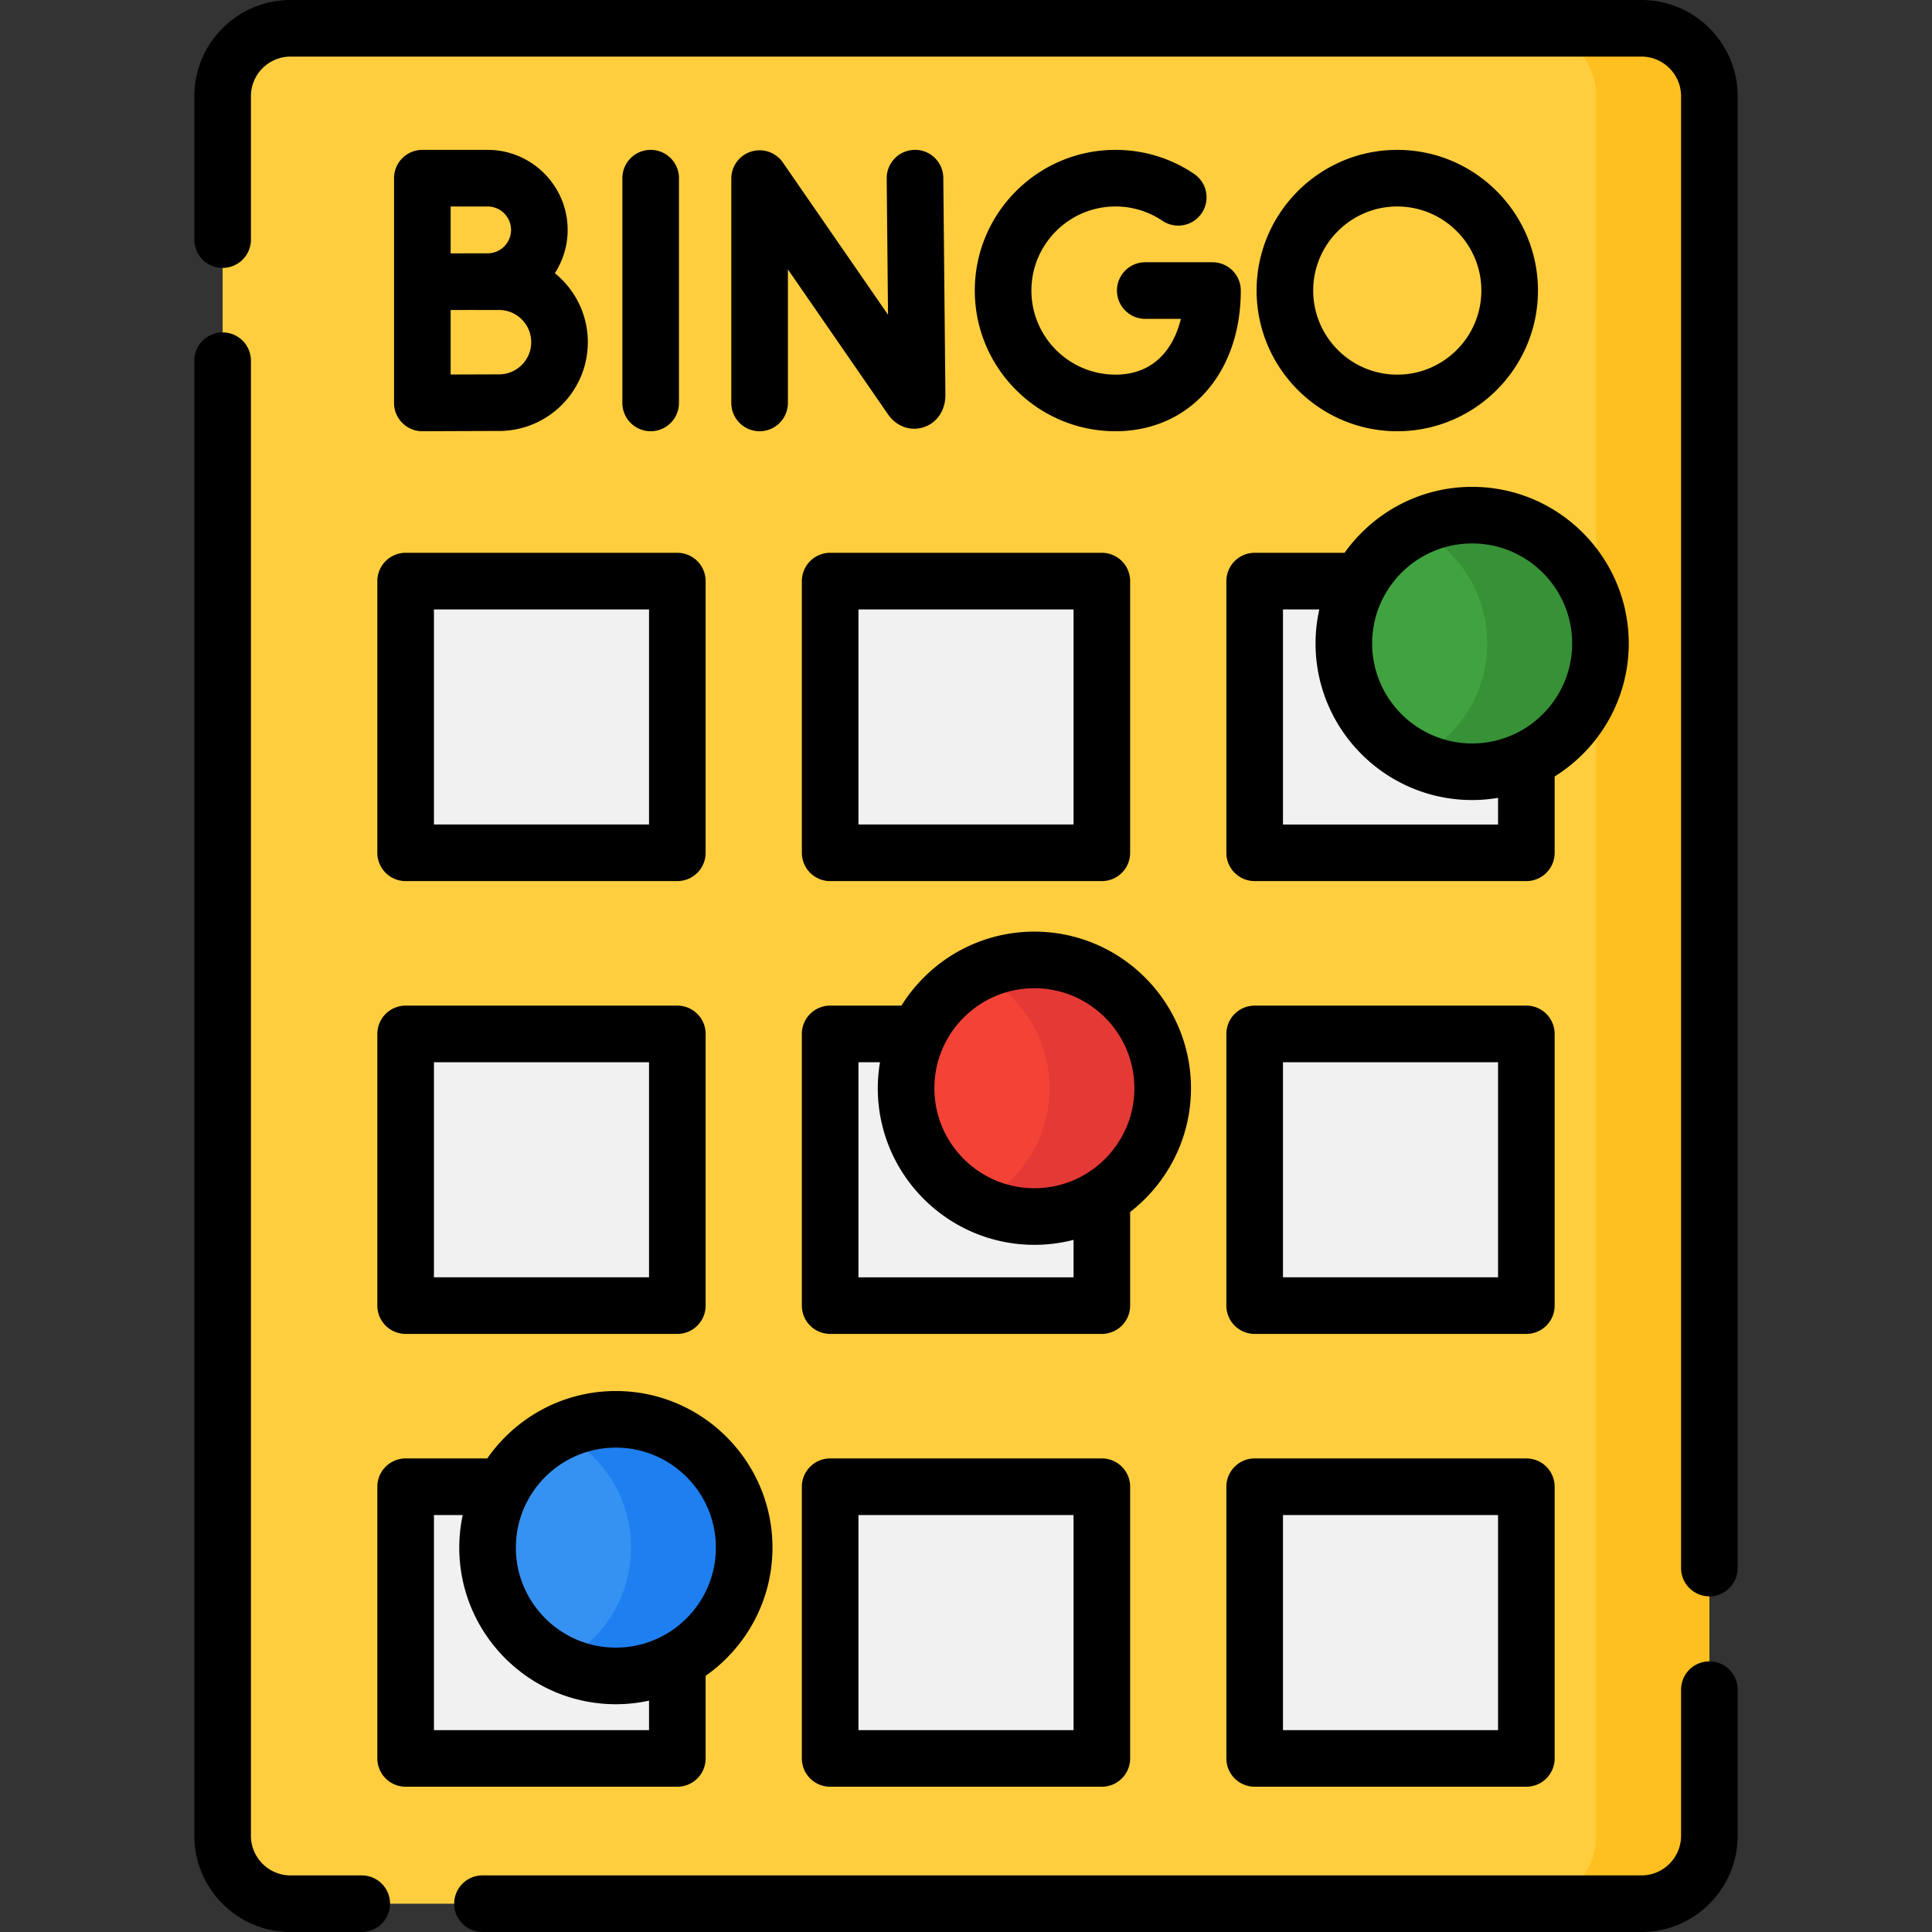 <svg height="512" width="512" xmlns="http://www.w3.org/2000/svg"><rect width="100%" height="100%" fill="#333333" stroke="none"/><path d="M435 504.5H77c-9.941 0-18-8.059-18-18v-461c0-9.941 8.059-18 18-18h358c9.941 0 18 8.059 18 18v461c0 9.941-8.059 18-18 18z" fill="#fece3f"/><path d="M435 7.5h-30c9.941 0 18 8.059 18 18v461c0 9.941-8.059 18-18 18h30c9.941 0 18-8.059 18-18v-461c0-9.941-8.059-18-18-18z" fill="#fec020"/><path d="M220 154h72v72h-72zm-112.5 0h72v72h-72zm225 0h72v72h-72zM220 274h72v72h-72zm-112.5 0h72v72h-72zm225 0h72v72h-72zM220 394h72v72h-72zm-112.5 0h72v72h-72zm225 0h72v72h-72z" fill="#f1f1f1"/><circle cx="274.12" cy="288.39" fill="#f44336" r="34"/><path d="M274.122 254.391a33.849 33.849 0 00-15 3.486c11.254 5.543 19 17.122 19 30.514 0 13.393-7.746 24.972-19 30.514a33.849 33.849 0 0015 3.486c18.778 0 34-15.222 34-34 0-18.777-15.222-34-34-34z" fill="#e53935"/><circle cx="163.21" cy="410.14" fill="#3692f2" r="34"/><path d="M163.212 376.137a33.849 33.849 0 00-15 3.486c11.254 5.543 19 17.122 19 30.514 0 13.393-7.746 24.972-19 30.514a33.849 33.849 0 0015 3.486c18.778 0 34-15.222 34-34s-15.222-34-34-34z" fill="#1e80f0"/><circle cx="390.13" cy="170.52" fill="#40a33f" r="34"/><path d="M390.134 136.52a33.849 33.849 0 00-15 3.486c11.254 5.543 19 17.122 19 30.514 0 13.393-7.746 24.972-19 30.514a33.849 33.849 0 0015 3.486c18.778 0 34-15.222 34-34s-15.222-34-34-34z" fill="#379237"/><path d="M95.865 497H77c-5.79 0-10.5-4.71-10.5-10.5V95.591c0-4.142-3.357-7.5-7.5-7.5s-7.5 3.358-7.5 7.5V486.5c0 14.061 11.439 25.5 25.5 25.5h18.865c4.143 0 7.5-3.358 7.5-7.5s-3.357-7.5-7.5-7.5zM453 440.276a7.5 7.5 0 00-7.5 7.5V486.5c0 5.79-4.71 10.5-10.5 10.5H127.865c-4.143 0-7.5 3.358-7.5 7.5s3.357 7.5 7.5 7.5H435c14.061 0 25.5-11.439 25.5-25.5v-38.724a7.5 7.5 0 00-7.5-7.5zM435 0H77C62.939 0 51.5 11.439 51.5 25.5v37.998c0 4.142 3.357 7.5 7.5 7.5s7.5-3.358 7.5-7.5V25.5C66.5 19.71 71.21 15 77 15h358c5.79 0 10.5 4.71 10.5 10.5v390.044c0 4.142 3.357 7.5 7.5 7.5s7.5-3.358 7.5-7.5V25.5C460.5 11.439 449.061 0 435 0z"/><path d="M212.5 154v72a7.5 7.5 0 007.5 7.5h72a7.5 7.5 0 007.5-7.5v-72a7.5 7.5 0 00-7.5-7.5h-72a7.5 7.5 0 00-7.5 7.5zm15 7.5h57v57h-57zM100 154v72a7.5 7.5 0 007.5 7.5h72a7.5 7.5 0 007.5-7.5v-72a7.5 7.5 0 00-7.5-7.5h-72a7.5 7.5 0 00-7.5 7.5zm15 7.5h57v57h-57zm210-7.5v72a7.5 7.5 0 007.5 7.5h72a7.5 7.5 0 007.5-7.5v-20.23c11.775-7.331 19.634-20.387 19.634-35.25 0-22.883-18.617-41.5-41.5-41.5-13.936 0-26.28 6.912-33.81 17.48H332.5a7.5 7.5 0 00-7.5 7.5zm65.134-9.98c14.612 0 26.5 11.888 26.5 26.5s-11.888 26.5-26.5 26.5-26.5-11.888-26.5-26.5 11.887-26.5 26.5-26.5zM340 161.5h9.633a41.452 41.452 0 00-.999 9.02c0 22.883 18.617 41.5 41.5 41.5 2.34 0 4.631-.204 6.866-.578v7.059h-57zm-40.5 159.693c9.798-7.598 16.122-19.472 16.122-32.801 0-22.883-18.617-41.5-41.5-41.5-14.852 0-27.9 7.847-35.234 19.608H220a7.5 7.5 0 00-7.5 7.5v72a7.5 7.5 0 007.5 7.5h72a7.5 7.5 0 007.5-7.5zm-25.378-59.301c14.612 0 26.5 11.888 26.5 26.5s-11.888 26.5-26.5 26.5-26.5-11.888-26.5-26.5 11.888-26.5 26.5-26.5zM227.5 338.5v-57h5.705a41.533 41.533 0 00-.583 6.892c0 22.883 18.617 41.5 41.5 41.5 3.582 0 7.06-.457 10.378-1.314v9.923h-57zM100 346a7.5 7.5 0 007.5 7.5h72a7.5 7.5 0 007.5-7.5v-72a7.5 7.5 0 00-7.5-7.5h-72a7.5 7.5 0 00-7.5 7.5zm15-64.5h57v57h-57zm297-7.5a7.5 7.5 0 00-7.5-7.5h-72a7.5 7.5 0 00-7.5 7.5v72a7.5 7.5 0 007.5 7.5h72a7.5 7.5 0 007.5-7.5zm-15 64.5h-57v-57h57zm-105 48h-72a7.5 7.5 0 00-7.5 7.5v72a7.5 7.5 0 007.5 7.5h72a7.5 7.5 0 007.5-7.5v-72a7.5 7.5 0 00-7.5-7.5zm-7.5 72h-57v-57h57zM187 466v-21.887c10.7-7.514 17.713-19.937 17.713-33.976 0-22.883-18.617-41.5-41.5-41.5-14.104 0-26.58 7.078-34.082 17.863H107.5a7.5 7.5 0 00-7.5 7.5v72a7.5 7.5 0 007.5 7.5h72a7.5 7.5 0 007.5-7.5zm-23.787-82.363c14.612 0 26.5 11.888 26.5 26.5s-11.888 26.5-26.5 26.5-26.5-11.888-26.5-26.5 11.888-26.5 26.5-26.5zM115 458.5v-57h7.623a41.472 41.472 0 00-.91 8.637c0 22.883 18.617 41.5 41.5 41.5a41.45 41.45 0 008.787-.945v7.808zm289.5-72h-72a7.5 7.5 0 00-7.5 7.5v72a7.5 7.5 0 007.5 7.5h72a7.5 7.5 0 007.5-7.5v-72a7.5 7.5 0 00-7.5-7.5zm-7.5 72h-57v-57h57zM199.071 40.17a7.501 7.501 0 00-5.268 7.16v59.451c0 4.142 3.357 7.5 7.5 7.5s7.5-3.358 7.5-7.5V71.389l26.527 38.413c2.202 3.182 5.88 4.533 9.358 3.446 3.555-1.11 5.852-4.437 5.852-8.547l-.556-57.555c-.041-4.143-3.418-7.498-7.572-7.427a7.5 7.5 0 00-7.428 7.572l.35 36.12-27.859-40.342a7.499 7.499 0 00-8.404-2.899zm-19.138 66.611V47.219c0-4.142-3.357-7.5-7.5-7.5s-7.5 3.358-7.5 7.5v59.563a7.5 7.5 0 1015-.001zm-50.706-67.062h-17.301a7.5 7.5 0 00-7.5 7.5v59.563c0 4.137 3.355 7.5 7.5 7.5h.033s15.905-.071 20.289-.071c12.976 0 23.532-10.557 23.532-23.532 0-7.377-3.415-13.969-8.743-18.286a21.058 21.058 0 003.395-11.467c.001-11.695-9.512-21.207-21.205-21.207zm0 15a6.213 6.213 0 016.206 6.206 6.213 6.213 0 01-6.206 6.205c-.104 0-.125-.002-9.801.016V54.719zm3.021 44.491c-2.361 0-8.056.021-12.822.04V82.159c6.405-.025 4.075-.007 12.822-.013 4.705 0 8.532 3.828 8.532 8.533 0 4.704-3.827 8.531-8.532 8.531zm163.367-44.491a22.16 22.16 0 0112.453 3.801 7.5 7.5 0 008.396-12.43 37.109 37.109 0 00-20.85-6.372c-20.557 0-37.281 16.724-37.281 37.281s16.725 37.281 37.281 37.281c19.553 0 33.209-15.331 33.209-37.281a7.5 7.5 0 00-7.5-7.5h-17.818c-4.143 0-7.5 3.358-7.5 7.5s3.357 7.5 7.5 7.5h9.442c-1.909 7.843-7.115 14.781-17.333 14.781-12.286 0-22.281-9.995-22.281-22.281s9.996-22.28 22.282-22.28zM407.574 77c0-20.557-16.725-37.281-37.281-37.281S333.013 56.443 333.013 77s16.724 37.281 37.28 37.281S407.574 97.557 407.574 77zm-59.561 0c0-12.286 9.995-22.281 22.28-22.281 12.286 0 22.281 9.995 22.281 22.281s-9.995 22.281-22.281 22.281c-12.285 0-22.28-9.995-22.28-22.281z"/></svg>